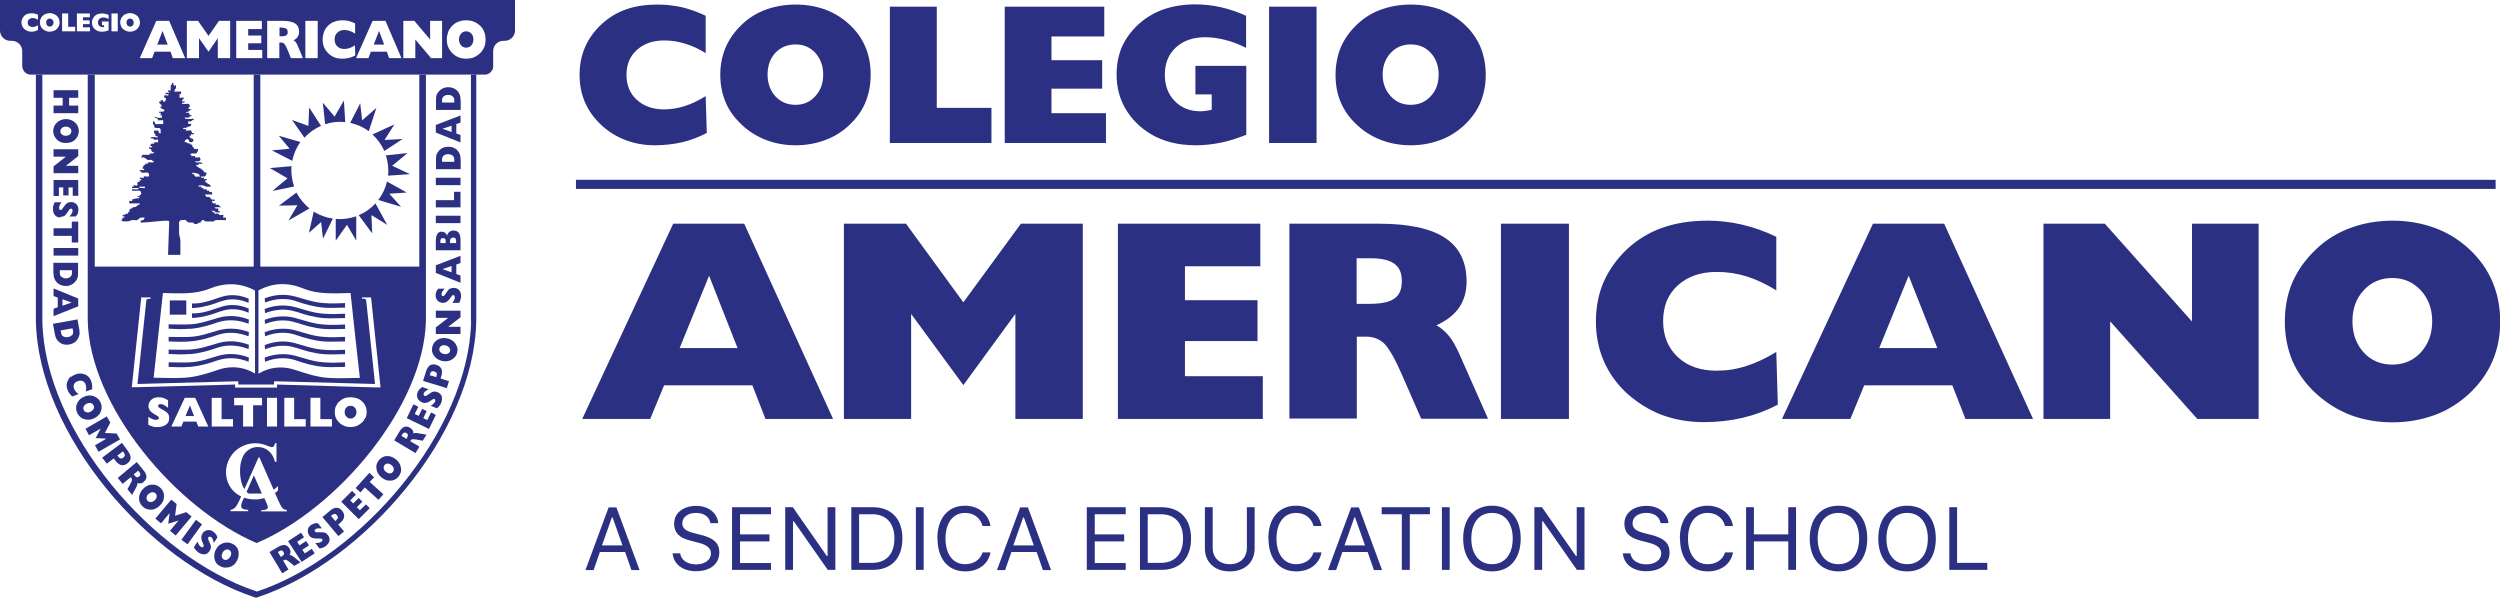 <?xml version="1.0" encoding="UTF-8"?>
<svg id="Capa_1" data-name="Capa 1" xmlns="http://www.w3.org/2000/svg" viewBox="0 0 131.65 31.47">
  <defs>
    <style>
      .cls-1 {
        fill-rule: evenodd;
      }

      .cls-1, .cls-2 {
        fill: #2c3082;
        stroke-width: 0px;
      }
    </style>
  </defs>
  <path class="cls-1" d="M37.16,2.8c-.36-.23-.72-.39-1.08-.5-.36-.11-.72-.17-1.11-.17-.59,0-1.07.17-1.43.5-.37.33-.55.77-.55,1.31s.18.99.55,1.32c.36.33.84.5,1.43.5.37,0,.74-.06,1.1-.18.36-.11.72-.29,1.09-.52l.06,1.94c-.41.22-.85.38-1.29.49-.45.1-.93.16-1.44.16-.56,0-1.06-.09-1.54-.27-.48-.18-.9-.44-1.28-.79-.38-.36-.67-.75-.86-1.19-.19-.44-.29-.92-.29-1.46s.1-1.02.29-1.46c.19-.44.48-.84.86-1.2.39-.36.82-.62,1.31-.79.48-.17,1.03-.25,1.66-.25.43,0,.85.05,1.27.14.41.1.83.25,1.25.45v1.97h0ZM40.42,3.93c0,.46.14.84.41,1.14.28.3.63.45,1.06.45s.77-.15,1.04-.45c.28-.3.42-.68.42-1.14s-.14-.84-.42-1.15c-.28-.3-.62-.44-1.04-.44s-.78.15-1.06.44c-.27.3-.41.68-.41,1.15h0ZM37.93,3.94c0-.53.1-1.02.29-1.46.19-.44.48-.84.86-1.2.37-.35.79-.61,1.27-.78.48-.17.99-.26,1.55-.26s1.07.09,1.55.26c.48.18.9.44,1.27.78.38.35.67.75.85,1.19.19.44.28.93.28,1.47s-.1,1.02-.28,1.46c-.18.44-.47.83-.85,1.19-.37.35-.8.62-1.28.79-.48.18-.99.27-1.54.27s-1.06-.09-1.54-.27c-.47-.18-.9-.44-1.28-.79-.38-.36-.68-.75-.86-1.19-.19-.44-.29-.92-.29-1.46h0ZM46.86,7.52V.35h2.47v5.33h2.88v1.85h-5.34ZM52.91,7.52V.35h5.24v1.57h-2.78v1.25h2.67v1.5h-2.67v1.29h2.87v1.57h-5.33ZM65.62,7.1c-.45.18-.88.32-1.32.41-.44.09-.88.14-1.32.14-.48,0-.91-.05-1.3-.15-.39-.1-.75-.24-1.08-.44-.58-.35-1.02-.8-1.33-1.33-.31-.53-.47-1.13-.47-1.79,0-.54.09-1.02.28-1.47.2-.44.49-.84.87-1.19.39-.35.84-.62,1.33-.79.5-.17,1.05-.26,1.67-.26.44,0,.89.05,1.34.15.44.1.88.25,1.33.45v1.69c-.38-.19-.74-.33-1.11-.42-.36-.09-.7-.14-1.04-.14-.64,0-1.16.18-1.55.54-.39.36-.58.84-.58,1.44,0,.57.18,1.03.52,1.38.35.36.8.54,1.35.54.08,0,.17,0,.27-.02.1-.01.2-.03.33-.06v-.81h-.86v-1.5h2.68v3.64h0ZM66.83,7.52V.35h2.5v7.18h-2.5ZM72.81,3.93c0,.46.15.84.43,1.14.27.3.63.45,1.05.45s.77-.15,1.05-.45c.28-.3.42-.68.42-1.14s-.14-.84-.42-1.15c-.28-.3-.63-.44-1.05-.44s-.78.15-1.05.44c-.28.3-.43.68-.43,1.15h0ZM70.33,3.94c0-.53.1-1.02.28-1.46.19-.44.48-.84.86-1.2.37-.35.79-.61,1.27-.78.48-.17.99-.26,1.55-.26s1.07.09,1.55.26c.47.18.9.44,1.27.78.38.35.66.75.85,1.19.18.44.28.93.28,1.47s-.1,1.02-.28,1.46c-.19.44-.47.83-.85,1.19-.38.35-.8.62-1.28.79-.48.18-1,.27-1.54.27s-1.07-.09-1.54-.27c-.48-.18-.9-.44-1.28-.79-.39-.36-.67-.75-.86-1.19-.19-.44-.28-.92-.28-1.46h0ZM35.79,18.33h3.05l-1.5-3.81-1.55,3.81h0ZM30.66,22.06l4.79-10.28h3.74l4.68,10.28h-3.56l-.69-1.77h-4.65l-.73,1.77h-3.59ZM44.44,22.06v-10.28h3.27l3.02,4.14,3.03-4.14h3.26v10.28h-3.55v-5.53l-2.74,3.75-2.75-3.75v5.53h-3.55ZM58.87,22.06v-10.28h7.5v2.24h-3.97v1.79h3.82v2.15h-3.82v1.85h4.1v2.25h-7.63ZM71.44,16h.67c.63,0,1.06-.09,1.32-.28.26-.18.39-.48.39-.91s-.12-.72-.39-.92c-.26-.19-.67-.29-1.25-.29h-.74v2.4h0ZM67.9,22.06v-10.28h4.71c1.57,0,2.74.25,3.49.75.75.49,1.13,1.26,1.13,2.29,0,.53-.13.99-.39,1.37-.26.39-.67.7-1.2.94.26.14.47.33.66.56.19.23.37.55.54.93l1.52,3.43h-3.52l-1.01-2.31c-.36-.83-.68-1.38-.92-1.63-.25-.25-.57-.38-.96-.38h-.5v4.31h-3.55ZM79.04,22.06v-10.28h3.58v10.28h-3.58ZM93.54,15.29c-.52-.32-1.04-.57-1.55-.73-.51-.16-1.03-.24-1.59-.24-.85,0-1.53.24-2.05.71-.52.47-.77,1.1-.77,1.88s.26,1.41.77,1.89c.52.49,1.2.72,2.05.72.54,0,1.06-.08,1.57-.25.51-.16,1.04-.41,1.57-.74l.08,2.78c-.59.31-1.21.54-1.84.69-.64.15-1.33.23-2.06.23-.79,0-1.52-.13-2.21-.38-.67-.26-1.28-.64-1.83-1.13-.55-.51-.96-1.09-1.23-1.72-.27-.63-.41-1.32-.41-2.07s.14-1.47.41-2.09c.28-.63.69-1.2,1.23-1.72.55-.51,1.18-.89,1.87-1.13.69-.24,1.48-.37,2.37-.37.62,0,1.22.07,1.82.21.6.14,1.2.35,1.8.64v2.82h0ZM98.96,18.33h3.06l-1.51-3.81-1.55,3.81h0ZM93.84,22.06l4.79-10.28h3.75l4.68,10.28h-3.56l-.69-1.77h-4.64l-.73,1.77h-3.59ZM107.61,22.06v-10.28h3.23l4.59,5.15v-5.15h3.51v10.28h-3.23l-4.59-5.14v5.14h-3.52ZM123.88,16.92c0,.66.2,1.2.59,1.64.4.43.9.64,1.51.64s1.11-.22,1.5-.64c.39-.43.6-.98.6-1.64s-.21-1.21-.6-1.63c-.4-.43-.9-.65-1.5-.65s-1.11.21-1.51.65c-.4.43-.59.97-.59,1.63h0ZM120.32,16.93c0-.77.14-1.47.41-2.09.28-.63.69-1.2,1.24-1.72.52-.5,1.13-.87,1.81-1.12.68-.25,1.42-.38,2.21-.38s1.54.13,2.22.38c.68.25,1.28.62,1.82,1.12.55.51.95,1.08,1.22,1.71.27.64.41,1.33.41,2.11s-.14,1.46-.41,2.08c-.27.63-.67,1.19-1.22,1.71-.54.5-1.15.88-1.83,1.13-.69.25-1.42.38-2.21.38s-1.53-.13-2.2-.38c-.68-.26-1.28-.64-1.82-1.13-.56-.51-.97-1.09-1.25-1.72-.26-.63-.4-1.32-.4-2.07h0ZM30.33,9.47h101.09v.48H30.33v-.48Z"/>
  <g>
    <path class="cls-2" d="M15.59,18.31c.43.15.93.3,1.46.34.36.03.73,0,1.12,0v-.23c-.38.02-.75.03-1.11,0-.55-.03-1.04-.22-1.53-.35-.53-.15-1.08-.1-1.59.1,0,.07.01.15.02.22.55-.21,1.11-.25,1.64-.07Z"/>
    <rect class="cls-2" x="8.94" y="15.82" width=".87" height=".75"/>
    <path class="cls-2" d="M15.59,17.64c.43.15.93.3,1.46.34.36.03.73,0,1.12,0v-.24c-.38.02-.75.03-1.11,0-.55-.03-1.04-.22-1.53-.35-.53-.14-1.08-.09-1.59.1,0,.07.01.15.02.22.55-.22,1.11-.25,1.64-.07Z"/>
    <path class="cls-2" d="M15.59,16.98c.43.15.93.3,1.46.34.36.03.73,0,1.12,0v-.23c-.38.02-.75.03-1.11,0-.55-.03-1.04-.22-1.53-.35-.53-.14-1.08-.09-1.59.1,0,.07.01.15.02.22.55-.22,1.11-.25,1.64-.07Z"/>
    <path class="cls-2" d="M9.99,17.32c.53-.04,1.03-.19,1.46-.34.53-.18,1.09-.14,1.64.07,0-.07.01-.15.02-.22-.5-.2-1.06-.25-1.59-.1-.5.14-.98.33-1.53.35-.36.02-.73,0-1.11,0v.23c.38.02.75.04,1.12,0Z"/>
    <path class="cls-2" d="M11.61,15.88c.48-.18.98-.15,1.48.07,0-.07,0-.15.01-.22-.46-.2-.96-.25-1.43-.1-.45.14-.89.33-1.38.35-.06,0-.12,0-.18,0v.24c.06,0,.13,0,.19-.01.48-.04.93-.19,1.32-.34Z"/>
    <path class="cls-2" d="M9.99,18.65c.53-.04,1.03-.19,1.46-.34.53-.18,1.09-.14,1.64.07,0-.07.01-.15.02-.22-.5-.2-1.06-.25-1.59-.1-.5.14-.98.32-1.53.35-.36.02-.73,0-1.11,0v.23c.38.02.75.04,1.12,0Z"/>
    <path class="cls-2" d="M9.99,19.32c.53-.04,1.03-.19,1.46-.34.53-.18,1.09-.15,1.64.07,0-.07.01-.15.02-.22-.5-.2-1.06-.25-1.59-.1-.5.14-.98.33-1.53.35-.36.02-.73,0-1.11,0v.24c.38.02.75.03,1.12,0Z"/>
    <path class="cls-2" d="M11.61,16.4c.48-.18.98-.15,1.48.07,0-.07,0-.15.01-.22-.46-.2-.96-.25-1.43-.1-.45.14-.89.33-1.38.35-.06,0-.12,0-.18,0v.24c.06,0,.13,0,.19-.01.48-.04.93-.19,1.32-.34Z"/>
    <path class="cls-2" d="M15.59,18.98c.43.15.93.3,1.46.34.36.03.73,0,1.12,0v-.24c-.38.02-.75.03-1.11,0-.55-.03-1.04-.22-1.53-.35-.53-.14-1.08-.09-1.59.1,0,.07.01.15.02.22.55-.22,1.11-.25,1.64-.07Z"/>
    <polygon class="cls-2" points="9.77 21.91 10.22 21.91 10 21.35 9.77 21.91"/>
    <path class="cls-2" d="M13.53,28.59c4.24-1.81,8.8-7.18,8.9-11.72V3.93h-.35v10.11h-8.37V3.93h-.35v10.11H4.99V3.93h-.37v12.95c.1,4.54,4.66,9.91,8.9,11.72ZM8.73,22.37c-.11.08-.26.12-.45.12-.08,0-.16,0-.24-.03-.08-.02-.15-.05-.23-.09v-.42c.08.05.15.09.22.12.07.03.13.04.18.04s.09-.01.12-.03c.03-.02.04-.04.04-.08s-.05-.08-.15-.14c-.03-.02-.05-.03-.06-.03-.12-.07-.21-.14-.26-.21-.05-.07-.08-.15-.08-.24,0-.13.05-.24.15-.33.1-.09.22-.13.38-.13.1,0,.18.01.27.04.08.03.16.07.23.12v.4c-.08-.07-.15-.12-.21-.15-.06-.03-.12-.05-.18-.05-.04,0-.08,0-.1.03-.02.02-.03.04-.03.07,0,.03,0,.05.03.07.02.02.08.06.16.1.17.09.28.17.32.23.05.06.07.14.07.24,0,.14-.05.26-.16.34ZM10.44,22.46l-.1-.26h-.68l-.11.26h-.53l.71-1.51h.55l.69,1.51h-.52ZM12.27,22.07v.39h-1.12v-1.51h.52v1.12h.6ZM15.11,26.93h-1.35v-.07h.06c.11,0,.18-.02.23-.05.03-.02.05-.05.05-.1,0-.02,0-.05-.01-.08,0-.01-.02-.06-.06-.15l-.11-.25c-.14.04-.3.07-.48.07-.21,0-.41-.03-.59-.09l-.09.2c-.04.09-.06.17-.06.22,0,.08.03.14.1.17.04.02.13.04.27.05v.07h-.93v-.07c.1-.02.18-.06.25-.13.06-.07.15-.21.24-.42l.07-.16s-.05-.02-.07-.03c-.23-.12-.41-.3-.54-.52-.13-.23-.19-.47-.19-.72,0-.27.07-.52.21-.77.14-.24.33-.43.57-.56.24-.13.49-.2.76-.2.2,0,.41.04.63.13.13.05.21.08.24.08.04,0,.08-.02.11-.05.03-.03.05-.08.06-.16h.08v.98h-.08c-.06-.25-.18-.45-.34-.58-.17-.14-.35-.2-.57-.2-.18,0-.34.05-.48.15-.15.1-.25.23-.32.4-.09.21-.13.44-.13.7s.03.48.1.69c.03.11.08.2.13.28l.75-1.68h.04l.75,1.71c.08-.06.17-.12.23-.2v.24s-.1.09-.16.13l.18.41c.1.22.17.35.24.41.05.04.11.07.2.07v.07ZM12.33,21.34v-.39h1.47v.39h-.47v1.12h-.53v-1.12h-.47ZM14.06,22.46v-1.51h.53v1.51h-.53ZM16.1,22.46h-1.13v-1.51h.52v1.12h.61v.39ZM17.48,22.46h-1.13v-1.51h.52v1.12h.61v.39ZM19.23,22.01c-.04.09-.1.18-.18.25-.08.07-.17.13-.27.17-.1.04-.21.06-.32.06s-.23-.02-.32-.06c-.1-.04-.19-.09-.27-.17-.08-.08-.14-.16-.18-.25-.04-.09-.06-.19-.06-.31s.02-.22.06-.31c.04-.09.1-.18.18-.25.08-.07.17-.13.27-.17.1-.04.21-.05.33-.05s.23.02.33.05c.1.04.19.09.27.17.08.07.14.16.18.25.04.09.06.2.06.31s-.02.21-.06.31ZM13.6,15.3c.79-.43,1.58-.44,2.42-.09.74.3,1.6.24,2.44.22.16,1.49.32,2.98.49,4.47-.55,0-1.1.04-1.65,0-.62-.04-1.2-.24-1.76-.42-.78-.26-1.43-.1-1.93.2v-4.37ZM8.57,15.43c.84.02,1.69.08,2.44-.22.84-.34,1.64-.33,2.42.09v4.37c-.51-.3-1.15-.46-1.93-.2-.56.19-1.14.38-1.76.42-.55.04-1.1,0-1.65,0,.16-1.49.33-2.98.49-4.47ZM7.45,15.66h.48v.07c-.09,0-.16.01-.22.05l-.47,4.44,5.15-.14h0s.16,0,.16,0h0v.17h1.88v-.17h.16s5.16.14,5.16.14l-.47-4.44c-.06-.04-.13-.06-.22-.05v-.07h.48l.5,4.74h-.28s-5.17-.15-5.17-.15v.16h-2.21v-.16l-5.17.14h0s-.27,0-.27,0l.5-4.74Z"/>
    <path class="cls-2" d="M12.98,25.9s.04.03.06.05c.02.01.03.03.05.04h.7l-.42-.96-.39.88Z"/>
    <path class="cls-2" d="M15.59,16.41c.43.15.93.3,1.46.34.36.03.73,0,1.12,0v-.23c-.38.02-.75.03-1.11,0-.55-.03-1.04-.22-1.53-.35-.53-.14-1.08-.1-1.59.1,0,.07.01.15.02.22.55-.21,1.11-.25,1.64-.07Z"/>
    <path class="cls-2" d="M24.81,16.9c-.11,5.83-5.85,12.44-11.25,14.24-.01,0-.02,0-.04.01-.01,0-.03-.01-.05-.02-5.39-1.8-11.13-8.4-11.24-14.23V3.93h-.34v12.97c.11,5.98,5.95,12.69,11.45,14.53.18.06.11.06.28,0,5.51-1.83,11.35-8.55,11.46-14.53V3.93h-.28v12.97Z"/>
    <path class="cls-2" d="M15.59,15.86c.43.15.93.3,1.46.34.36.03.73,0,1.12,0v-.24c-.38.02-.75.03-1.11,0-.55-.03-1.04-.22-1.53-.35-.53-.14-1.08-.1-1.59.1,0,.07.01.15.02.22.55-.21,1.11-.25,1.64-.07Z"/>
    <path class="cls-2" d="M18.46,21.37c-.09,0-.17.03-.22.09-.06.06-.09.14-.09.24s.03.18.09.24c.06.06.13.1.22.1s.16-.03.22-.1c.06-.06.09-.14.09-.24s-.03-.18-.09-.24c-.06-.06-.13-.09-.22-.09Z"/>
    <path class="cls-2" d="M9.99,17.98c.53-.04,1.03-.19,1.46-.34.53-.18,1.09-.14,1.64.07,0-.07.01-.15.02-.22-.5-.2-1.06-.24-1.59-.1-.5.14-.98.33-1.53.35-.36.02-.73,0-1.11,0v.24c.38.02.75.03,1.12,0Z"/>
    <polygon class="cls-2" points="19.68 2.35 20.23 2.35 19.96 1.63 19.68 2.35"/>
    <path class="cls-2" d="M0,0v1.61c0,.29.24.54.54.54h.09c.29,0,.53.23.54.52h0s0,.02,0,.02v.77c0,.26.2.47.45.47h23.91c.22,0,.4-.17.44-.38v-.86c0-.3.24-.54.54-.54h.07c.29,0,.54-.24.54-.54V0H0ZM1.84,1.65c-.06.01-.12.02-.19.02-.07,0-.14-.01-.2-.04-.06-.02-.12-.06-.17-.1-.05-.05-.09-.1-.11-.16-.03-.06-.04-.12-.04-.19s.01-.13.04-.19c.03-.06.06-.11.11-.16.05-.05.11-.08.17-.1.06-.02.13-.03.22-.03.06,0,.11,0,.17.02.05.01.11.03.16.06v.26s-.09-.05-.14-.07c-.05-.01-.1-.02-.14-.02-.08,0-.14.02-.19.07-.05.04-.07.1-.07.17s.02.13.07.17c.05.04.11.06.19.06.05,0,.1,0,.14-.02.05-.02.09-.04.14-.07v.25s-.1.05-.16.06ZM3.1,1.37c-.03.06-.06.11-.11.16-.05.04-.1.08-.17.1-.06.02-.13.04-.2.04s-.14-.01-.2-.04c-.06-.02-.12-.06-.17-.1-.05-.05-.09-.1-.11-.16-.02-.06-.04-.12-.04-.19s.01-.13.04-.19c.02-.06.06-.11.11-.16.05-.05.1-.08.17-.1.06-.02.13-.04.2-.04s.14.01.2.04c.06.02.12.06.17.1.05.05.09.1.11.16.02.06.04.12.04.19s-.01.13-.04.19ZM3.97,1.65h-.7v-.94h.32v.7h.37v.24ZM4.75,1.65h-.7v-.94h.68v.2h-.36v.16h.35v.2h-.35v.17h.37v.21ZM5.72,1s-.1-.04-.14-.06c-.05-.01-.09-.02-.14-.02-.08,0-.15.02-.2.07-.05.05-.08.11-.08.19s.02.14.07.18c.05.05.1.07.18.07.01,0,.02,0,.03,0,.01,0,.03,0,.04,0v-.1h-.11v-.2h.35v.47c-.06.02-.12.04-.17.05-.06.01-.12.02-.17.02-.06,0-.12,0-.17-.02-.05-.01-.1-.03-.14-.06-.08-.04-.13-.1-.17-.17-.04-.07-.06-.15-.06-.23,0-.07.01-.13.04-.19.03-.06.06-.11.11-.16.05-.05.11-.08.17-.1.06-.02.14-.03.22-.03.06,0,.12,0,.17.02.06.01.12.03.17.06v.22ZM6.2,1.65h-.33v-.94h.33v.94ZM7.22,1.53s-.1.08-.17.1c-.06.02-.13.04-.2.04s-.14-.01-.2-.04c-.06-.02-.12-.06-.17-.1-.05-.05-.09-.1-.11-.16-.02-.06-.04-.12-.04-.19s.01-.13.04-.19c.02-.06.06-.11.11-.16.05-.05.1-.08.17-.1.06-.02.13-.04.2-.04s.14.01.2.04c.06.02.12.06.17.1.05.05.09.1.11.16.02.06.04.12.04.19s-.01.13-.04.19c-.03.06-.06.11-.11.16ZM9.1,3.06l-.12-.34h-.84l-.13.34h-.65l.87-1.96h.68l.84,1.96h-.64ZM12.11,3.06h-.64v-1.05l-.49.71-.5-.71v1.05h-.64v-1.96h.59l.55.79.55-.79h.59v1.96ZM13.82,3.06h-1.38v-1.96h1.35v.43h-.72v.34h.69v.41h-.69v.35h.74v.43ZM15.32,3.06l-.18-.44c-.07-.16-.12-.26-.17-.31-.04-.05-.1-.07-.17-.07h-.09v.82h-.64v-1.96h.85c.28,0,.49.05.63.14.14.1.2.24.2.44,0,.1-.03.19-.07.26-.05.07-.12.13-.22.18.04.03.09.06.12.11.03.04.07.1.1.18l.27.65h-.63ZM16.73,3.06h-.65v-1.96h.65v1.96ZM18.38,3.05c-.12.03-.24.04-.37.04-.14,0-.28-.02-.4-.07-.12-.05-.23-.12-.33-.22-.1-.1-.17-.21-.22-.33-.05-.12-.07-.25-.07-.39s.03-.28.07-.4c.05-.12.12-.23.22-.33.1-.1.21-.17.34-.21.12-.05.27-.07.43-.07.11,0,.22.01.33.04.11.03.21.07.32.12v.54c-.09-.06-.19-.11-.28-.14-.09-.03-.19-.05-.29-.05-.15,0-.28.05-.37.14-.09.09-.14.21-.14.36s.05.27.14.36c.09.09.22.14.37.14.1,0,.19-.02.28-.05.09-.03.19-.08.28-.14l.02.53c-.11.06-.22.1-.33.13ZM20.49,3.06l-.12-.34h-.84l-.13.34h-.65l.87-1.96h.68l.84,1.96h-.64ZM23.28,3.06h-.58l-.83-.98v.98h-.63v-1.96h.58l.83.98v-.98h.63v1.96ZM25.5,2.48c-.05.12-.12.23-.22.32-.1.1-.21.17-.33.22-.12.05-.26.07-.4.07s-.27-.02-.4-.07c-.12-.05-.23-.12-.33-.22-.1-.1-.17-.21-.22-.33-.05-.12-.07-.25-.07-.39s.03-.28.07-.4c.05-.12.12-.23.22-.33.1-.09.2-.17.33-.21.12-.05.25-.07.4-.07s.28.02.4.07c.12.05.23.12.33.21.1.1.17.2.22.33.05.12.07.25.07.4s-.02.28-.07.4Z"/>
    <path class="cls-2" d="M24.55,1.65c-.11,0-.2.04-.27.12-.07.08-.11.19-.11.31s.04.23.11.31c.07.08.16.12.27.12s.2-.04.27-.12c.07-.08.11-.19.11-.31s-.03-.23-.11-.31c-.07-.08-.16-.12-.27-.12Z"/>
    <path class="cls-2" d="M6.85.98c-.06,0-.1.02-.14.06-.04.04-.05.09-.05.15s.02.11.05.15c.04.04.08.06.14.06s.1-.02.14-.06c.04-.04.05-.09.05-.15s-.02-.11-.05-.15c-.04-.04-.08-.06-.14-.06Z"/>
    <path class="cls-2" d="M2.62.98c-.06,0-.1.02-.14.06-.04.04-.05.09-.05.15s.02.11.05.15c.04.04.08.06.14.06s.1-.02.14-.06c.04-.04.06-.09.06-.15s-.02-.11-.06-.15c-.04-.04-.08-.06-.14-.06Z"/>
    <polygon class="cls-2" points="8.28 2.35 8.83 2.35 8.56 1.63 8.28 2.35"/>
    <path class="cls-2" d="M14.85,1.45h-.13v.46h.12c.11,0,.19-.02.24-.05.05-.03.07-.09.07-.17s-.02-.14-.07-.17c-.05-.04-.12-.06-.23-.06Z"/>
    <path class="cls-2" d="M24.25,8.36c0-.1-.01-.18-.04-.25-.03-.07-.07-.14-.13-.2-.06-.06-.13-.11-.21-.14-.08-.03-.17-.04-.26-.04s-.19.01-.26.04c-.08.03-.15.08-.21.14-.06.06-.11.13-.14.2-.03.07-.04.16-.04.25v.55h1.3v-.55ZM23.92,8.52h-.64v-.14c0-.08.03-.14.09-.19.06-.05.14-.07.23-.07s.17.03.23.07c.06.05.09.11.09.19v.14Z"/>
    <rect class="cls-2" x="22.95" y="9.36" width="1.3" height=".39"/>
    <polygon class="cls-2" points="24.25 10.1 23.91 10.1 23.91 10.54 22.95 10.54 22.95 10.92 24.25 10.92 24.25 10.1"/>
    <path class="cls-2" d="M24.25,7.11l-.22-.08v-.5l.22-.07v-.38l-1.3.5v.4l1.3.52v-.39ZM23.78,6.95l-.48-.17.48-.16v.33Z"/>
    <rect class="cls-2" x="22.95" y="11.36" width="1.3" height=".39"/>
    <polygon class="cls-2" points="22.95 16.74 23.6 16.74 22.95 17.24 22.95 17.59 24.25 17.59 24.25 17.21 23.6 17.21 24.25 16.71 24.25 16.36 22.95 16.36 22.95 16.74"/>
    <path class="cls-2" d="M24.25,5.24c0-.1-.01-.18-.04-.26-.03-.07-.07-.14-.13-.2-.06-.06-.13-.11-.21-.14-.08-.03-.17-.05-.26-.05s-.19.02-.26.05c-.08.03-.15.08-.21.14-.06.06-.11.13-.14.2-.03.07-.04.16-.04.26v.55h1.3v-.55ZM23.92,5.4h-.64v-.14c0-.08.03-.14.09-.19.06-.05.14-.07.23-.07s.17.02.23.07c.06.05.09.11.09.19v.14Z"/>
    <path class="cls-2" d="M24.25,12.63c0-.16-.03-.28-.09-.37-.06-.08-.16-.12-.28-.12-.08,0-.15.02-.21.07-.06.04-.1.11-.12.19-.03-.06-.07-.11-.12-.15-.05-.03-.11-.05-.17-.05-.1,0-.18.04-.23.12-.05.08-.08.21-.08.37v.49h1.3v-.56ZM23.47,12.8h-.28v-.08c0-.07.01-.12.03-.14.02-.03.06-.04.11-.04.05,0,.09.01.11.04.02.03.03.08.03.15v.08ZM24.02,12.8h-.32v-.09c0-.07.01-.12.04-.15.03-.03.07-.05.13-.05s.09.02.12.05c.02.03.03.09.03.16v.08Z"/>
    <path class="cls-2" d="M19.92,24.95c.04.07.11.14.18.2.08.06.15.1.23.13.08.03.17.03.25.03.09,0,.16-.03.24-.07.07-.04.13-.09.18-.16.05-.07.09-.14.11-.22.02-.08.02-.16,0-.24-.02-.09-.04-.17-.09-.24-.04-.07-.1-.14-.18-.2-.08-.06-.16-.1-.24-.13-.08-.03-.16-.04-.25-.03-.09,0-.16.03-.23.07-.07.04-.13.09-.18.16-.05.07-.09.14-.11.22-.02.08-.02.16,0,.24.01.09.04.17.09.24ZM20.25,24.49c.04-.05.09-.08.16-.08s.14.03.2.08c.07.05.11.11.12.18.02.07,0,.13-.04.18-.04.05-.09.08-.16.08s-.14-.03-.2-.08c-.07-.05-.11-.11-.12-.18-.02-.07,0-.13.04-.18Z"/>
    <polygon class="cls-2" points="19.21 25.67 19.93 26.32 20.19 26.03 19.47 25.38 19.7 25.13 19.45 24.9 18.73 25.7 18.98 25.93 19.21 25.67"/>
    <path class="cls-2" d="M22.07,23.51l-.47-.28.03-.04s.05-.06.09-.06c.04,0,.12,0,.23.02l.31.06.2-.32-.46-.08c-.05,0-.1-.01-.13-.01-.04,0-.07.01-.1.03,0-.07,0-.12-.04-.17-.03-.05-.07-.09-.13-.13-.11-.07-.22-.08-.31-.05-.1.04-.19.13-.27.27l-.26.44,1.12.67.2-.33ZM21.44,23.05l-.04.06-.26-.16.04-.07c.03-.05.07-.09.1-.1.03-.01.08,0,.12.02.05.03.07.06.08.09,0,.04,0,.08-.04.14Z"/>
    <path class="cls-2" d="M22.23,21.19c.07.03.14.04.21.02.07-.01.15-.05.24-.11,0,0,.02-.02.04-.03.07-.05.12-.07.15-.06.03.01.04.03.05.05,0,.03,0,.06-.01.09-.01.03-.04.07-.08.11-.04.04-.09.07-.15.11l.33.13c.05-.04.1-.08.13-.13.04-.04.07-.1.09-.15.05-.13.06-.25.03-.35-.03-.1-.11-.17-.22-.22-.07-.03-.15-.04-.21-.03-.06.01-.15.06-.27.15-.06.04-.1.07-.13.08-.03,0-.05,0-.07,0-.02-.01-.04-.03-.05-.05,0-.02,0-.05,0-.08.02-.04.04-.08.08-.11.04-.03.1-.07.18-.1l-.32-.13c-.06.03-.12.07-.16.12-.04.05-.08.1-.1.17-.04.1-.04.2,0,.3.04.1.12.16.22.21Z"/>
    <polygon class="cls-2" points="22.95 21.85 22.7 21.72 22.5 22.12 22.29 22.02 22.47 21.65 22.23 21.53 22.05 21.9 21.84 21.8 22.03 21.42 21.77 21.29 21.42 22.02 22.59 22.59 22.95 21.85"/>
    <polygon class="cls-2" points="16.57 29.14 16.42 28.9 16.05 29.14 15.92 28.95 16.27 28.72 16.12 28.49 15.77 28.72 15.65 28.53 16.01 28.29 15.85 28.05 15.17 28.5 15.88 29.59 16.57 29.14"/>
    <path class="cls-2" d="M23.64,20.07l-.44-.14.04-.13c.05-.15.05-.28,0-.38-.04-.1-.14-.17-.27-.21-.13-.04-.24-.03-.33.03-.09.06-.16.17-.21.33l-.15.49,1.25.38.11-.36ZM22.99,19.79l-.02.07-.34-.1.02-.08c.02-.06.05-.1.08-.12.04-.02.08-.02.14,0,.06.02.1.05.12.08.02.04.02.09,0,.15Z"/>
    <path class="cls-2" d="M18.11,27.98l-.3-.36.1-.08c.12-.1.2-.21.21-.32.02-.11-.02-.22-.11-.33-.09-.1-.18-.16-.29-.15-.11,0-.22.05-.35.16l-.39.33.84,1,.29-.24ZM17.72,27.39l-.06.05-.23-.27.06-.05s.09-.06.13-.06c.04,0,.08.03.12.07.04.05.06.09.05.13,0,.04-.03.08-.08.12Z"/>
    <path class="cls-2" d="M15.19,29.99l-.28-.47.05-.03s.07-.03.11-.01c.04.01.1.06.19.13l.24.19.32-.19-.36-.29s-.08-.06-.11-.07c-.03-.02-.07-.02-.1-.02.03-.06.05-.11.05-.17s-.02-.11-.05-.17c-.07-.11-.15-.17-.25-.19-.1-.01-.23.03-.37.11l-.44.26.67,1.12.33-.2ZM14.79,29.33l-.16-.26.07-.04c.05-.03.1-.05.13-.04.04,0,.07.03.1.08.03.05.04.09.02.12-.01.03-.05.07-.1.1l-.06.04Z"/>
    <path class="cls-2" d="M16.49,28.33c.07.03.16.03.26.03.01,0,.03,0,.05,0,.09,0,.14,0,.16.03.02.02.03.05.02.07,0,.02-.03.05-.06.07-.03.02-.07.04-.13.05-.05.01-.12.02-.19.01l.22.29c.07,0,.12-.02.18-.04.05-.02.1-.05.15-.08.11-.09.18-.18.2-.28.02-.1,0-.2-.08-.3-.05-.06-.1-.11-.16-.13-.06-.02-.16-.03-.31-.02-.08,0-.13,0-.15,0-.03,0-.04-.02-.06-.04-.02-.02-.02-.04-.02-.06,0-.02.02-.04.05-.06.03-.03.08-.04.13-.05.05,0,.12,0,.2,0l-.21-.27c-.07,0-.14,0-.2.02-.06.02-.12.05-.18.09-.09.07-.14.15-.15.26-.01.1.02.2.08.29.05.06.1.1.17.13Z"/>
    <polygon class="cls-2" points="19.47 26.76 19.27 26.56 18.95 26.87 18.79 26.71 19.08 26.42 18.89 26.22 18.6 26.51 18.44 26.35 18.74 26.05 18.54 25.85 17.97 26.42 18.89 27.34 19.47 26.76"/>
    <path class="cls-2" d="M22.85,18.73c.05.07.11.13.19.18.07.04.16.08.25.1.09.02.18.02.27.01.08-.01.16-.04.24-.09.07-.04.13-.1.18-.16.05-.06.08-.14.1-.22.02-.08.02-.17,0-.24-.02-.08-.05-.15-.1-.22-.05-.07-.11-.13-.18-.17-.07-.04-.15-.08-.25-.1-.1-.02-.19-.03-.27-.01-.09.01-.16.04-.24.08-.07.04-.13.1-.18.16-.05.07-.08.14-.1.23-.02.08-.02.17,0,.24.01.08.05.15.1.22ZM23.24,18.21c.06-.03.13-.04.22-.02.08.02.15.05.19.11.05.05.06.11.05.18-.01.06-.05.11-.11.14-.06.03-.13.04-.22.02-.08-.02-.14-.05-.19-.11-.04-.05-.06-.11-.04-.18.01-.06.05-.11.11-.14Z"/>
    <path class="cls-2" d="M24.25,14.51l-.22-.08v-.5l.22-.08v-.38l-1.3.5v.4l1.3.52v-.39ZM23.78,14.34l-.48-.17.48-.16v.33Z"/>
    <path class="cls-2" d="M23.32,15.95c.08,0,.15-.02.21-.06.06-.04.12-.1.18-.19,0,0,.02-.03.03-.05.05-.07.09-.11.12-.11.03,0,.05,0,.07.03.01.02.02.05.02.09s-.01.08-.03.13c-.02.05-.06.1-.1.16h.36c.03-.06.06-.11.07-.17.02-.06.03-.11.03-.17,0-.14-.03-.25-.1-.33-.07-.08-.17-.12-.29-.12-.08,0-.15.02-.21.05-.05.03-.12.11-.2.24-.04.07-.07.1-.09.12-.02.02-.04.02-.06.02-.03,0-.05,0-.06-.03-.01-.02-.02-.04-.02-.07,0-.04.01-.09.04-.13.03-.04.07-.1.13-.16h-.34c-.05.05-.08.11-.11.17-.02.06-.03.12-.03.19,0,.11.04.2.11.28.08.07.17.11.29.11Z"/>
    <path class="cls-2" d="M6.69,11.66c.09,0,.17-.05.26-.07.04,0,.09,0,.13,0s.09.02.13,0c.07-.03.13-.1.2-.13.02,0,.04,0,.06,0h.07s.07-.02.07,0c0,.05-.03.1-.07.13-.02.01-.05,0-.07,0-.03.01-.05.04-.06.07-.01.02-.02.06,0,.06.5,0,1.5-.17,1.5-.06l-.06,1.76h.65v-.78l-.07-.33v-.59s-.02-.05,0-.06c.02-.02.05.01.07,0,.01-.02-.02-.05,0-.07.01-.02.04,0,.07,0,.07,0,.13-.02.2,0,.03,0,.04.05.07.07.04.03.08.05.13.06.02,0,.04,0,.07,0h.07s.05,0,.06,0c.03.01.04.06.07.07.04.01.09.01.13,0,.05-.01.08-.05.13-.07.02,0,.05.02.06,0,.02-.01-.01-.05,0-.06.02-.02.05.01.07,0,.02-.02-.02-.05,0-.07.02-.02.04,0,.07,0,.05.01.08.06.13.07.06.01.13,0,.2,0s.13.01.2,0c.05-.01.08-.06.13-.07.06-.01.13,0,.2,0h.26s.06.02.07,0c.02-.04.02-.09,0-.13-.01-.02-.04,0-.07,0s-.05.02-.06,0c-.02-.02,0-.04,0-.07s.01-.05,0-.07c-.02-.02-.04,0-.07,0-.04,0-.09.01-.13,0-.03,0-.04-.06-.07-.07-.04-.01-.09,0-.13,0-.02,0-.05.01-.07,0-.02-.02.02-.05,0-.07-.02-.02-.05,0-.06,0-.03-.01-.04-.05-.07-.07-.1-.04.11,0,.13,0,.03,0,.04.06.07.07.04.01.09,0,.13,0,.02,0,.05.01.07,0,.02-.02.02-.05,0-.07-.02-.02-.06.02-.07,0-.02-.04.03-.1,0-.13-.03-.03-.09.02-.13,0-.14-.07.02-.07.13-.07h.07s.07.02.07,0c0-.03-.04-.04-.07-.06-.02-.02-.04-.06-.07-.07-.04-.01-.09.02-.13,0-.02,0,.02-.05,0-.07-.02-.02-.04,0-.07,0s-.05.01-.06,0c-.03-.03-.07-.08-.07-.13,0-.02.04,0,.07,0,.02,0,.05.02.06,0,.02-.02.02-.05,0-.07-.02-.02-.04,0-.06,0-.02,0-.05,0-.07,0-.03-.01-.04-.04-.07-.07-.02-.02-.04-.06-.07-.07-.04-.01-.09.01-.13,0-.03,0-.05-.04-.07-.07,0-.02-.02-.05,0-.06.02-.02.04,0,.07,0h.2s.06.02.07,0c.02-.04.02-.09,0-.13,0-.02-.04,0-.07,0s-.05.02-.07,0c-.02-.01.02-.06,0-.07-.04-.02-.09.02-.13,0-.02,0,.02-.05,0-.07-.02-.02-.04,0-.07,0s-.05,0-.07,0c-.03-.01-.04-.05-.07-.07-.02-.01-.05.02-.07,0-.02-.02.02-.05,0-.07-.02-.02-.04,0-.07,0-.16,0-.1-.07,0-.07h.07s.04,0,.07,0c.07.02.13.05.2.07.04,0,.09,0,.13,0,.02,0,.05.02.07,0,.02-.02.02-.05,0-.07-.06-.06-.13-.08-.2-.13-.03-.02-.05-.04-.07-.07,0-.02-.02-.05,0-.07.02-.01.05.02.07,0,.02-.01.02-.05,0-.06-.02-.02-.04,0-.07,0s-.05.01-.07,0c-.02-.02.02-.05,0-.07-.02-.02-.04,0-.07,0s-.05.02-.07,0c-.01-.01,0-.04,0-.06-.03,0-.05,0-.07,0,0,0,0,0,0,0-.06,0-.13,0-.19,0-.02,0-.05.01-.06,0-.03-.03-.04-.09-.07-.13,0-.02-.05.02-.07,0-.02-.02-.02-.05,0-.07.02-.02.04,0,.07,0,.09.02.18.02.26.07.04.02.03.09.06.12.02,0,.05,0,.07,0,0,0,0,0,0,0,.02,0,.04,0,.06,0h.07s.05.01.07,0c.03-.03.05-.09.07-.13,0-.02.02-.05,0-.07-.02-.02-.04,0-.07,0-.03,0-.04-.04-.07-.07-.02-.02-.04-.04-.07-.07-.02-.02-.04-.05-.07-.06-.04-.03-.09-.04-.13-.07-.05-.04-.13-.07-.13-.13,0-.04.09.02.13,0,.02,0-.02-.05,0-.07.01-.01.04,0,.06,0h.07s.07.02.07,0c0-.03-.04-.05-.07-.07-.02,0-.04,0-.07,0h-.06s-.09.01-.13,0c-.03,0-.04-.05-.06-.06h-.07s.05,0,.07,0h.06s.09.01.13,0c.12-.04.12-.09.06-.2,0-.02-.04,0-.06,0h-.13s-.05.01-.06,0c-.02-.02.02-.06,0-.07-.04-.02-.09,0-.13,0-.02,0-.05.02-.06,0-.02-.02.02-.05,0-.07-.02-.01-.07.02-.07,0,0-.03.04-.05.07-.07.02,0,.04,0,.06,0h.13s.05.02.06,0c.12-.12.13-.29.05-.24-.04.02-.09.02-.14,0-.03-.01-.02-.06-.05-.08-.03-.01-.05-.04-.07-.07,0-.02.02-.05,0-.07-.02-.02-.04,0-.06,0-.03-.01-.04-.05-.07-.07-.02,0-.04,0-.07,0-.05-.01-.08-.05-.13-.07-.02,0-.07.02-.07,0,0-.05.03-.1.07-.13.04-.03.1-.03.13,0,.04.03.03.1.07.13.02.02.04,0,.07,0,.02,0,.05.02.06,0,.03-.03.08-.08.07-.13-.02-.05-.09-.04-.13-.07-.03-.02-.05-.04-.07-.07,0-.02-.02-.05,0-.07.02-.02.05.01.07,0,.02-.02-.02-.05,0-.07.02-.01.04,0,.06,0,.02,0,.05.02.07,0,.02-.01.02-.05,0-.07-.02-.01-.05.02-.07,0-.03-.03-.03-.1-.06-.13-.02-.02-.04,0-.07,0h-.07s-.09.02-.13,0c-.02-.01.02-.05,0-.07-.01-.02-.04,0-.07,0-.02,0-.05.01-.06,0-.02-.02-.02-.05,0-.07.01-.01.04,0,.06,0,.02,0,.05,0,.07,0,.05-.01.08-.05.13-.07.02,0,.05.01.07,0,.03-.01.05-.04.07-.07,0-.02.02-.05,0-.07-.02-.01-.04,0-.07,0s-.06.02-.07,0c-.02-.04-.02-.09,0-.13,0-.02.04,0,.07,0s.05.01.07,0c.03-.01.04-.05.06-.07.02,0,.05.02.07,0,.02-.01.02-.06,0-.06-.04-.02-.09,0-.13,0h-.13s-.09.01-.13,0c-.03,0-.07-.03-.07-.07,0-.02.04,0,.07,0,.04,0,.09.01.13,0,.03-.01.04-.05.07-.07.02,0,.05.02.07,0,.02-.01.02-.05,0-.06s-.05.02-.07,0c-.03-.03-.02-.1-.07-.13-.03-.02-.13.04-.13,0,0-.05.09-.04.13-.06.03-.02.04-.04.07-.07.02-.02.07-.03.07-.06,0-.02-.04,0-.07,0s-.05.01-.07,0c-.01-.02,0-.05,0-.07.02-.03.07-.04.07-.07,0-.05-.02-.1-.07-.13-.03-.02-.09,0-.13,0h-.13s-.05.01-.07,0c-.02-.02-.02-.05,0-.06.02-.02.05,0,.07,0,.03-.01.06-.03.06-.07,0-.02-.04,0-.06,0-.02,0-.05.02-.07,0-.02-.02,0-.05,0-.07.01-.03.05-.04.07-.07,0-.02.01-.05,0-.06-.02-.02-.04,0-.07,0h-.07s-.06.02-.07,0c-.02-.04,0-.09,0-.13,0-.02-.02-.05,0-.06.01-.02.05.02.07,0,.02-.02,0-.04,0-.07,0-.02.02-.05,0-.06-.02-.02-.04,0-.07,0h-.26c-.07,0,.04-.13.07-.2v-.13h-.07v.07l-.07-.13v-.07h-.07v.07l-.07.07v.26s-.04,0-.07,0c-.02,0-.05-.02-.06,0-.02.02,0,.05,0,.07.01.03.06.03.06.06,0,.02-.04,0-.06,0-.04,0-.09-.02-.13,0-.02.01-.02.06,0,.07.04.02.09-.02.13,0,.02,0,.02.06,0,.06-.04.02-.09,0-.13,0-.02,0-.06-.02-.07,0-.02.04-.02.09,0,.13,0,.02.05-.02.07,0,.01.01,0,.04,0,.06s.01.05,0,.07c-.01.03-.04.05-.07.07-.02,0-.05.02-.07,0-.02-.02.02-.05,0-.07-.02-.01-.04,0-.07,0-.02,0-.05-.01-.06,0-.02.02.02.05,0,.07-.02.02-.05-.02-.07,0-.02.02,0,.05,0,.07.01.03.05.04.07.06.03.04.06.08.06.13,0,.02-.05-.01-.06,0-.02.02-.02.05,0,.07.03.03.09.04.13.07.03.02.07.03.07.06,0,.03-.04.05-.07.07-.02,0-.04,0-.07,0h-.13s-.02.05,0,.06c.02.02.06-.02.07,0,.02.04-.02.09,0,.13,0,.02.05-.02.06,0,.02.02,0,.04,0,.06,0,.02.02.05,0,.07-.01.01-.04,0-.06,0h-.07s-.04,0-.07,0c-.31-.11-.22-.04,0,.07.02,0-.02.05,0,.06.02.02.04,0,.07,0h.13s.05-.01.07,0c.02.02,0,.04,0,.07,0,.04.02.09,0,.13,0,.02-.04,0-.07,0h-.2s-.09.02-.13,0c-.04-.03-.03-.1-.07-.13-.01-.02-.06-.02-.06,0-.02.04-.01.09,0,.13,0,.03.05.04.06.07,0,.02,0,.05,0,.07.01.03.04.06.07.07.04.01.09,0,.13,0,.02,0,.05,0,.07,0,.03.01.05.04.07.07,0,.02-.02.05,0,.07,0-.02.04,0,.06,0-.02,0-.05.01-.06,0-.02.04.02.09,0,.13-.01.02-.05.02-.07,0-.03-.03-.03-.1-.07-.13-.04-.03-.09,0-.13,0-.02,0-.06-.02-.07,0-.02.04-.01.09,0,.13,0,.03.05.04.07.07,0,.02-.02.05,0,.07.03.03.13.02.13.07,0,.04-.09,0-.13,0h-.13s-.05-.01-.07,0c-.05.04-.15,0,0,.07.02,0,.05,0,.07,0,.03.01.04.05.06.07.02,0,.04,0,.07,0,.04,0,.1-.03.13,0,.03.03-.02.09,0,.13h.07s-.06.02-.07,0h-.13s-.05-.01-.07,0c-.01.02.02.05,0,.07-.01.02-.04,0-.06,0-.02,0-.05-.01-.07,0-.06.06-.09.07-.07.13,0,.02.05-.02.07,0,.02.01-.01.05,0,.07h.07s-.05.02-.07,0h-.07s-.05-.02-.06,0c-.02.02-.02.05,0,.07.02.02.05-.01.06,0,.03.03.04.09.07.13.02.02.04.05.07.06.02.01.06-.02.06,0,0,.03-.04.05-.06.06-.02,0-.04,0-.07,0s-.04,0-.07,0c-.03.01-.04.05-.06.07-.02,0-.04,0-.07,0h-.2s-.05,0-.07,0c-.03.01-.04.05-.07.07.02.02-.02.06,0,.07.04.02.09-.02.13,0,.07.03.13.1.2.13.02,0,.04,0,.07,0,.04,0,.09-.01.13,0,.03,0,.04.05.07.07.02,0,.06-.02.06,0,0,.03-.04.05-.06.06-.02.01-.04,0-.07,0h-.13s-.05-.01-.07,0c-.01.02.02.06,0,.07-.04.02-.09-.02-.13,0-.02,0,.01.05,0,.07-.02.02-.05-.02-.07,0-.03.03-.03.1-.07.13.02.01-.02.05,0,.07.02.01.05-.02.07,0,.02.01.02.05,0,.06-.02.02-.04,0-.07,0h-.07s-.05-.01-.07,0c-.02.02-.02.05,0,.07.02.02.05-.02.07,0,.02.02-.02.05,0,.07.02.02.04,0,.07,0h.13s.09-.01.13,0c.03,0,.06.04.07.07.01.04.02.09,0,.13,0,.02-.04,0-.07,0h-.13s-.05-.02-.07,0c-.02.01.02.05,0,.07-.02.02-.04,0-.07,0h-.07s-.05-.02-.07,0c-.02.02.02.05,0,.07.02,0,.05-.02.07,0,.02.01.02.05,0,.06-.02.02-.05-.01-.07,0-.02.02.02.05,0,.07-.02.02-.05,0-.06,0-.03.01-.06.04-.07.07-.01.04.03.1,0,.13-.03.03-.09,0-.13,0-.02,0-.05-.02-.07,0-.02.02.02.05,0,.07-.02.02-.05-.02-.07,0-.02.02-.02.05,0,.07.02.02.04,0,.07,0h.26s.05.02.06,0-.02-.05,0-.07c.02-.02.04,0,.07,0h.13s.05-.02.07,0c.01.02.02.06,0,.07-.04.02-.09,0-.13,0s-.09-.01-.13,0c-.05.01-.08.05-.13.07-.04.01-.09,0-.13,0h-.07s-.05-.02-.07,0c-.02.01-.02.06,0,.07.08.02.17,0,.26,0h.07s.04,0,.06,0c.03.01.06.04.07.07.01.04.03.1,0,.13-.05.06-.14.07-.2.13-.02.02.04,0,.07,0,.02,0,.06-.02.06,0,0,.03-.04.05-.06.07-.02.01-.04,0-.07,0-.09.02-.18.03-.26.07-.02,0,.02.05,0,.07-.02.02-.04,0-.07,0-.02,0-.05-.02-.07,0-.02.04-.02.09,0,.13.01.02.04,0,.07,0h.39s.05-.02.06,0c.02.01.02.05,0,.07-.02.01-.05,0-.06,0-.03.01-.04.05-.07.07-.04.03-.09.05-.13.06-.02,0-.05,0-.07,0-.03.01-.04.05-.07.07-.02.01-.05-.01-.07,0-.03.03-.05.09-.07.13,0,.02.02.05,0,.07-.01.01-.05-.02-.06,0-.02.01.01.05,0,.07-.02.01-.05,0-.07,0-.05.01-.08.05-.13.07-.02,0-.05-.02-.07,0-.02.02-.02.05,0,.07.02.02.05-.01.07,0,.02.02.02.05,0,.07-.02.02-.05-.02-.07,0-.03.03-.03.1-.06.13-.02.01-.09,0-.07,0,.06.03.13.07.2.07Z"/>
    <path class="cls-2" d="M8.39,6.04h.07s-.04,0-.07,0Z"/>
    <path class="cls-2" d="M7.54,8.91s.05.01.07,0c-.02-.02-.04,0-.07,0Z"/>
    <path class="cls-2" d="M7.47,9.5h-.06s.05.01.06,0Z"/>
    <path class="cls-2" d="M7.47,8.33s.05,0,.07,0c-.02-.02-.04,0-.07,0Z"/>
    <path class="cls-2" d="M16.9,6.62l-.62-.96-.04.97-.86-.31.65.93c.24-.26.54-.48.88-.62Z"/>
    <path class="cls-2" d="M19.81,5.69l-.74.65-.1-.9-.53,1.03c.35.08.69.22.98.44l.4-1.23Z"/>
    <path class="cls-2" d="M19.61,7.08c.27.24.48.54.63.87l.96-.63-.95.05.52-.82-1.16.53Z"/>
    <path class="cls-2" d="M20.32,8.18c.11.34.15.71.12,1.07l1.15-.08-.94-.44.81-.67-1.13.12Z"/>
    <path class="cls-2" d="M20.38,9.56c-.08.35-.24.68-.46.97l1.2.36-.62-.69.92-.06-1.04-.58Z"/>
    <path class="cls-2" d="M19.77,10.71c-.24.27-.54.48-.88.62l.71.96-.04-.96.83.51-.62-1.13Z"/>
    <path class="cls-2" d="M17.68,11.53v1.14s.59-.83.59-.83l.49.83v-1.28c-.35.12-.71.17-1.08.14Z"/>
    <path class="cls-2" d="M16.28,12.25l.63-.56.1.88.52-1.06c-.36-.05-.7-.17-1.01-.37l-.25,1.11Z"/>
    <path class="cls-2" d="M16.29,10.97c-.28-.23-.51-.51-.68-.83l-.92.69.97-.02-.47.8,1.1-.63Z"/>
    <path class="cls-2" d="M14.36,10.05l1.13-.23c-.12-.34-.17-.7-.14-1.07l-1.14.1.93.54-.78.65Z"/>
    <path class="cls-2" d="M15.39,8.47c.07-.35.21-.69.43-.99l-1.14-.33.57.68-.93.09,1.07.55Z"/>
    <path class="cls-2" d="M18.18,6.44l-.07-1.15-.49.85-.62-.73.12,1.13c.34-.11.71-.15,1.07-.11Z"/>
    <path class="cls-2" d="M6.46,25.48l.42-.35.04.04s.04.07.03.11c0,.04-.04.11-.09.21l-.15.27.25.3.22-.41s.04-.09.05-.12c0-.03.01-.07,0-.1.06.03.12.03.18.02.06,0,.11-.03.16-.08.1-.08.15-.18.14-.28,0-.1-.06-.22-.18-.36l-.33-.4-1,.84.25.3ZM7.28,24.79l.05.06s.06.09.06.13c0,.04-.02.07-.06.11-.04.03-.08.05-.12.04-.04,0-.08-.04-.12-.09l-.05-.06.23-.19Z"/>
    <polygon class="cls-2" points="4.12 10.31 4.12 9.48 2.82 9.48 2.82 10.32 3.1 10.32 3.1 9.87 3.33 9.87 3.33 10.29 3.61 10.29 3.61 9.87 3.83 9.87 3.83 10.31 4.12 10.31"/>
    <polygon class="cls-2" points="4.12 7.86 2.82 7.86 2.82 8.25 3.47 8.25 2.82 8.76 2.82 9.12 4.12 9.12 4.12 8.73 3.47 8.73 4.12 8.22 4.12 7.86"/>
    <rect class="cls-2" x="2.82" y="13.06" width="1.3" height=".4"/>
    <polygon class="cls-2" points="4.12 12.77 4.12 11.67 3.78 11.67 3.78 12.02 2.82 12.02 2.82 12.42 3.78 12.42 3.78 12.77 4.12 12.77"/>
    <path class="cls-2" d="M3.18,11.42c.08,0,.15-.02.21-.05.05-.03.12-.12.2-.24.04-.07.07-.11.09-.12.02-.02.04-.02.06-.02.03,0,.05,0,.06.03.01.02.02.04.02.08,0,.04-.01.09-.04.14-.03.05-.07.1-.13.16h.34c.05-.05.08-.11.11-.17.02-.06.03-.13.03-.2,0-.11-.04-.21-.11-.28-.07-.07-.17-.11-.28-.11-.08,0-.15.02-.21.06-.06.04-.12.11-.18.2,0,0-.02.03-.03.05-.05.08-.09.11-.12.11s-.05-.01-.07-.03c-.02-.02-.02-.05-.02-.09s.01-.08.03-.13c.02-.05.06-.1.1-.16h-.36c-.03.06-.06.11-.07.17-.02.06-.02.12-.02.17,0,.15.03.26.1.34.07.08.16.12.29.12Z"/>
    <path class="cls-2" d="M5.62,24.42l.37-.28.08.11c.1.13.2.21.31.24.11.02.22,0,.33-.09.11-.08.16-.18.17-.29,0-.11-.05-.23-.15-.37l-.31-.42-1.04.78.24.31ZM6.47,23.77l.05.07c.04.05.06.1.05.14,0,.04-.03.08-.08.12-.05.04-.1.05-.14.04-.04,0-.08-.04-.12-.09l-.05-.06.28-.21Z"/>
    <path class="cls-2" d="M2.99,7.35c.07.06.14.11.22.14.08.03.17.04.26.04s.19-.02.27-.04c.08-.03.15-.07.22-.14.06-.06.11-.13.14-.2.03-.08.05-.16.05-.25s-.02-.17-.05-.24c-.03-.08-.08-.14-.14-.2-.06-.06-.14-.11-.22-.14-.08-.03-.17-.05-.27-.05s-.18.02-.26.05c-.08.03-.15.08-.22.14-.06.06-.11.13-.14.2-.03.08-.05.16-.05.24s.02.17.05.24c.03.07.08.14.14.2ZM3.26,6.74c.05-.04.12-.07.21-.07s.15.02.21.07c.05.04.08.1.08.17s-.03.12-.08.17c-.05.04-.12.07-.21.07s-.15-.02-.21-.07c-.06-.04-.08-.1-.08-.17s.03-.12.08-.17Z"/>
    <path class="cls-2" d="M2.82,14.4c0,.1.01.19.04.26.03.08.07.14.13.21.06.06.13.11.21.14.08.03.17.05.26.05s.19-.01.26-.05c.08-.03.15-.08.21-.14.06-.06.11-.13.14-.21.03-.07.04-.16.04-.26v-.56h-1.3v.56ZM3.15,14.23h.64v.15c0,.08-.03.15-.09.2-.06.05-.14.08-.23.08s-.17-.03-.23-.08c-.06-.05-.09-.11-.09-.2v-.15Z"/>
    <polygon class="cls-2" points="4.12 5.56 3.64 5.56 3.64 5.15 4.12 5.15 4.12 4.75 2.82 4.75 2.82 5.15 3.3 5.15 3.3 5.56 2.82 5.56 2.82 5.96 4.12 5.96 4.12 5.56"/>
    <path class="cls-2" d="M2.82,16.26v.39l1.3-.52v-.41l-1.3-.53v.4l.22.08v.51l-.22.08ZM3.29,15.76l.48.17-.48.17v-.34Z"/>
    <path class="cls-2" d="M4.41,20.9c-.09.04-.16.09-.22.15-.06.06-.1.13-.14.22-.03.08-.05.16-.04.24,0,.08.02.16.06.24.04.08.09.15.15.2.06.06.13.1.22.12.08.03.17.04.25.03.08,0,.17-.03.26-.07.09-.04.16-.09.22-.15.06-.06.11-.13.14-.22.03-.08.05-.16.04-.24,0-.08-.02-.16-.06-.24-.04-.08-.09-.15-.15-.2-.06-.05-.13-.09-.21-.12-.09-.03-.17-.04-.26-.03-.09,0-.17.03-.26.07ZM4.79,21.23c.07.02.11.06.14.12.03.06.03.12,0,.18-.03.06-.08.11-.16.15-.08.04-.15.05-.22.03-.07-.02-.12-.06-.14-.12-.03-.06-.03-.12,0-.19.03-.06.09-.11.16-.15.08-.03.15-.04.22-.03Z"/>
    <rect class="cls-2" x="9.45" y="27.82" width="1.3" height=".4" transform="translate(-18.51 19.72) rotate(-54)"/>
    <path class="cls-2" d="M2.79,17.06l.1.55c.02.1.05.18.09.25.04.07.1.13.17.18.07.05.15.09.23.1.08.02.17.02.27,0,.1-.02.18-.05.25-.09.07-.04.13-.1.18-.18.05-.07.08-.15.1-.23.02-.08.01-.17,0-.27l-.1-.55-1.28.23ZM3.79,17.64c-.05.06-.12.1-.21.11-.09.02-.17,0-.24-.03-.07-.04-.11-.1-.12-.18l-.03-.14.63-.11.03.15c.01.08,0,.15-.05.21Z"/>
    <path class="cls-2" d="M3.74,19.82c-.07.05-.12.12-.16.2-.04.08-.06.16-.07.24,0,.08,0,.16.04.25.03.08.06.14.11.21.04.06.09.11.15.16l.33-.13c-.06-.04-.11-.08-.15-.13-.04-.05-.07-.1-.09-.15-.03-.09-.03-.17,0-.24.04-.07.1-.13.2-.16.09-.03.18-.03.25,0,.08.03.13.09.16.18.02.06.03.12.03.18,0,.06,0,.12-.03.19l.34-.12c.01-.07.01-.15,0-.21,0-.07-.02-.14-.04-.2-.03-.09-.08-.17-.13-.23-.06-.06-.12-.11-.2-.14-.08-.03-.17-.05-.25-.05-.09,0-.17.01-.26.05-.09.03-.17.08-.23.13Z"/>
    <polygon class="cls-2" points="8.48 27.56 8.93 27.02 8.86 27.58 9.4 27.41 8.95 27.95 9.25 28.2 10.09 27.2 9.81 26.97 9.22 27.16 9.3 26.54 9.02 26.31 8.18 27.31 8.48 27.56"/>
    <path class="cls-2" d="M7.38,25.96c-.03.08-.05.16-.06.25,0,.09.01.17.04.24.03.08.08.15.14.21.06.06.13.11.21.14.08.03.16.04.24.04.09,0,.17-.02.25-.06.08-.04.15-.09.22-.16.07-.07.12-.14.16-.22.04-.08.05-.16.06-.25,0-.09-.01-.17-.04-.24-.03-.08-.08-.14-.14-.21-.06-.06-.13-.11-.21-.14-.07-.03-.16-.04-.24-.04-.09,0-.17.02-.25.06-.08.04-.15.09-.22.16-.07.07-.12.14-.15.22ZM7.82,26.02c.06-.06.12-.09.19-.1.07,0,.13.01.18.06.05.05.07.11.06.17,0,.07-.04.14-.1.19-.06.06-.12.09-.19.1-.07,0-.13-.01-.18-.06-.05-.05-.07-.11-.06-.18,0-.07.04-.13.1-.19Z"/>
    <polygon class="cls-2" points="4.69 22.92 5.3 22.57 5.04 23.07 5.6 23.1 5 23.45 5.19 23.79 6.32 23.14 6.14 22.83 5.52 22.8 5.81 22.25 5.62 21.93 4.5 22.58 4.69 22.92"/>
    <path class="cls-2" d="M11.29,29.16c-.01.08-.01.17,0,.26.02.08.05.16.1.23.05.07.11.12.19.16.08.04.15.07.24.08.08,0,.16,0,.25-.02.09-.03.16-.06.23-.12.07-.05.12-.12.17-.21.05-.08.08-.17.09-.25.01-.08.01-.17,0-.26-.02-.08-.05-.16-.1-.22-.05-.07-.11-.12-.19-.16-.08-.04-.16-.07-.24-.08-.08-.01-.16,0-.25.02-.08.03-.16.07-.23.12-.07.05-.12.12-.17.21-.05.08-.08.17-.09.25ZM11.72,29.1c.04-.07.1-.12.16-.15.07-.03.13-.02.19.01.06.03.09.08.1.15.01.07,0,.14-.05.21-.04.07-.09.12-.16.15-.07.03-.13.02-.18-.01-.06-.03-.09-.08-.1-.15-.01-.07,0-.14.05-.21Z"/>
    <path class="cls-2" d="M10.67,28.57s.01.03.02.05c.04.08.05.13.03.16-.02.03-.04.04-.06.04-.03,0-.05,0-.09-.03-.03-.02-.07-.06-.09-.1-.03-.04-.06-.1-.08-.17l-.19.3c.03.06.07.11.1.15.04.04.08.08.13.12.12.08.24.11.34.1.1-.01.19-.07.26-.18.04-.07.07-.14.07-.2,0-.06-.03-.16-.1-.3-.03-.07-.05-.12-.05-.14,0-.02,0-.05.01-.07.01-.02.03-.03.06-.04.02,0,.05,0,.08.02.04.02.07.06.09.11.02.05.05.11.06.2l.19-.29c-.02-.07-.05-.13-.09-.18-.04-.05-.09-.1-.15-.14-.1-.06-.2-.08-.3-.06-.1.02-.19.08-.25.18-.04.06-.06.13-.06.21,0,.07.02.16.07.26Z"/>
  </g>
  <g>
    <path class="cls-2" d="M32.9,29.07h-1.31l-.33.95h-.43l1.22-3.3h.41l1.22,3.3h-.43l-.33-.95ZM31.71,28.72h1.07l-.52-1.47h-.04l-.52,1.47Z"/>
    <path class="cls-2" d="M35.82,29.15c.05.35.38.57.85.57.44,0,.77-.24.77-.57,0-.28-.21-.46-.66-.57l-.42-.11c-.6-.15-.86-.42-.86-.89,0-.56.47-.94,1.17-.94.64,0,1.11.38,1.15.91h-.41c-.06-.34-.34-.54-.75-.54-.44,0-.73.22-.73.55,0,.26.18.41.64.52l.35.09c.68.17.96.44.96.92,0,.61-.48.99-1.23.99-.7,0-1.18-.37-1.23-.94h.42Z"/>
    <path class="cls-2" d="M40.6,30.01h-2.05v-3.3h2.05v.37h-1.63v1.06h1.55v.37h-1.55v1.14h1.63v.37Z"/>
    <path class="cls-2" d="M41.35,30.01v-3.3h.4l1.79,2.57h.04v-2.57h.41v3.3h-.4l-1.79-2.56h-.04v2.56h-.41Z"/>
    <path class="cls-2" d="M45.96,26.71c.98,0,1.56.61,1.56,1.65s-.58,1.65-1.56,1.65h-1.13v-3.3h1.13ZM45.24,29.64h.69c.74,0,1.17-.47,1.17-1.28s-.43-1.28-1.17-1.28h-.69v2.56Z"/>
    <path class="cls-2" d="M48.23,30.01v-3.3h.41v3.3h-.41Z"/>
    <path class="cls-2" d="M49.36,28.36c0-1.07.56-1.73,1.46-1.73.7,0,1.24.44,1.34,1.07h-.42c-.11-.43-.46-.69-.92-.69-.63,0-1.03.52-1.03,1.35s.4,1.35,1.03,1.35c.46,0,.81-.24.92-.62h.42c-.11.61-.63,1-1.33,1-.9,0-1.46-.66-1.46-1.73Z"/>
    <path class="cls-2" d="M54.57,29.07h-1.31l-.33.95h-.43l1.22-3.3h.41l1.22,3.3h-.43l-.33-.95ZM53.37,28.72h1.07l-.52-1.47h-.04l-.52,1.47Z"/>
    <path class="cls-2" d="M59.28,30.01h-2.05v-3.3h2.05v.37h-1.63v1.06h1.55v.37h-1.55v1.14h1.63v.37Z"/>
    <path class="cls-2" d="M61.16,26.71c.98,0,1.56.61,1.56,1.65s-.58,1.65-1.56,1.65h-1.13v-3.3h1.13ZM60.44,29.64h.69c.74,0,1.17-.47,1.17-1.28s-.43-1.28-1.17-1.28h-.69v2.56Z"/>
    <path class="cls-2" d="M63.86,28.85c0,.5.33.86.9.86s.9-.36.9-.86v-2.14h.41v2.17c0,.71-.49,1.21-1.31,1.21s-1.31-.51-1.31-1.21v-2.17h.41v2.14Z"/>
    <path class="cls-2" d="M66.79,28.36c0-1.07.56-1.73,1.46-1.73.7,0,1.24.44,1.34,1.07h-.42c-.11-.43-.46-.69-.92-.69-.63,0-1.03.52-1.03,1.35s.4,1.35,1.03,1.35c.46,0,.81-.24.92-.62h.42c-.11.61-.63,1-1.33,1-.9,0-1.46-.66-1.46-1.73Z"/>
    <path class="cls-2" d="M72,29.07h-1.31l-.33.95h-.43l1.22-3.3h.41l1.22,3.3h-.43l-.33-.95ZM70.81,28.72h1.07l-.52-1.47h-.04l-.52,1.47Z"/>
    <path class="cls-2" d="M73.82,30.01v-2.93h-1.06v-.37h2.54v.37h-1.06v2.93h-.41Z"/>
    <path class="cls-2" d="M75.93,30.01v-3.3h.41v3.3h-.41Z"/>
    <path class="cls-2" d="M80.08,28.36c0,1.06-.57,1.73-1.51,1.73s-1.52-.67-1.52-1.73.58-1.73,1.52-1.73,1.51.67,1.51,1.73ZM77.48,28.36c0,.82.41,1.35,1.09,1.35s1.09-.53,1.09-1.35-.41-1.35-1.09-1.35-1.09.52-1.09,1.35Z"/>
    <path class="cls-2" d="M80.8,30.01v-3.3h.4l1.79,2.57h.04v-2.57h.41v3.3h-.4l-1.79-2.56h-.04v2.56h-.41Z"/>
    <path class="cls-2" d="M85.86,29.15c.05.35.38.57.85.57.44,0,.77-.24.77-.57,0-.28-.21-.46-.66-.57l-.42-.11c-.6-.15-.86-.42-.86-.89,0-.56.47-.94,1.17-.94.64,0,1.11.38,1.15.91h-.41c-.06-.34-.34-.54-.75-.54-.44,0-.73.22-.73.55,0,.26.18.41.64.52l.35.09c.68.17.96.44.96.92,0,.61-.48.99-1.23.99-.7,0-1.18-.37-1.23-.94h.42Z"/>
    <path class="cls-2" d="M88.46,28.36c0-1.07.56-1.73,1.46-1.73.7,0,1.24.44,1.34,1.07h-.42c-.11-.43-.46-.69-.92-.69-.63,0-1.03.52-1.03,1.35s.4,1.35,1.03,1.35c.46,0,.81-.24.92-.62h.42c-.11.61-.63,1-1.33,1-.9,0-1.46-.66-1.46-1.73Z"/>
    <path class="cls-2" d="M94.17,30.01v-1.5h-1.81v1.5h-.41v-3.3h.41v1.43h1.81v-1.43h.41v3.3h-.41Z"/>
    <path class="cls-2" d="M98.33,28.36c0,1.06-.57,1.73-1.51,1.73s-1.52-.67-1.52-1.73.58-1.73,1.52-1.73,1.51.67,1.51,1.73ZM95.72,28.36c0,.82.41,1.35,1.09,1.35s1.09-.53,1.09-1.35-.41-1.35-1.09-1.35-1.09.52-1.09,1.35Z"/>
    <path class="cls-2" d="M101.94,28.36c0,1.06-.57,1.73-1.51,1.73s-1.52-.67-1.52-1.73.58-1.73,1.52-1.73,1.51.67,1.51,1.73ZM99.34,28.36c0,.82.41,1.35,1.09,1.35s1.09-.53,1.09-1.35-.41-1.35-1.09-1.35-1.09.52-1.09,1.35Z"/>
    <path class="cls-2" d="M104.66,30.01h-2.01v-3.3h.41v2.93h1.59v.37Z"/>
  </g>
</svg>